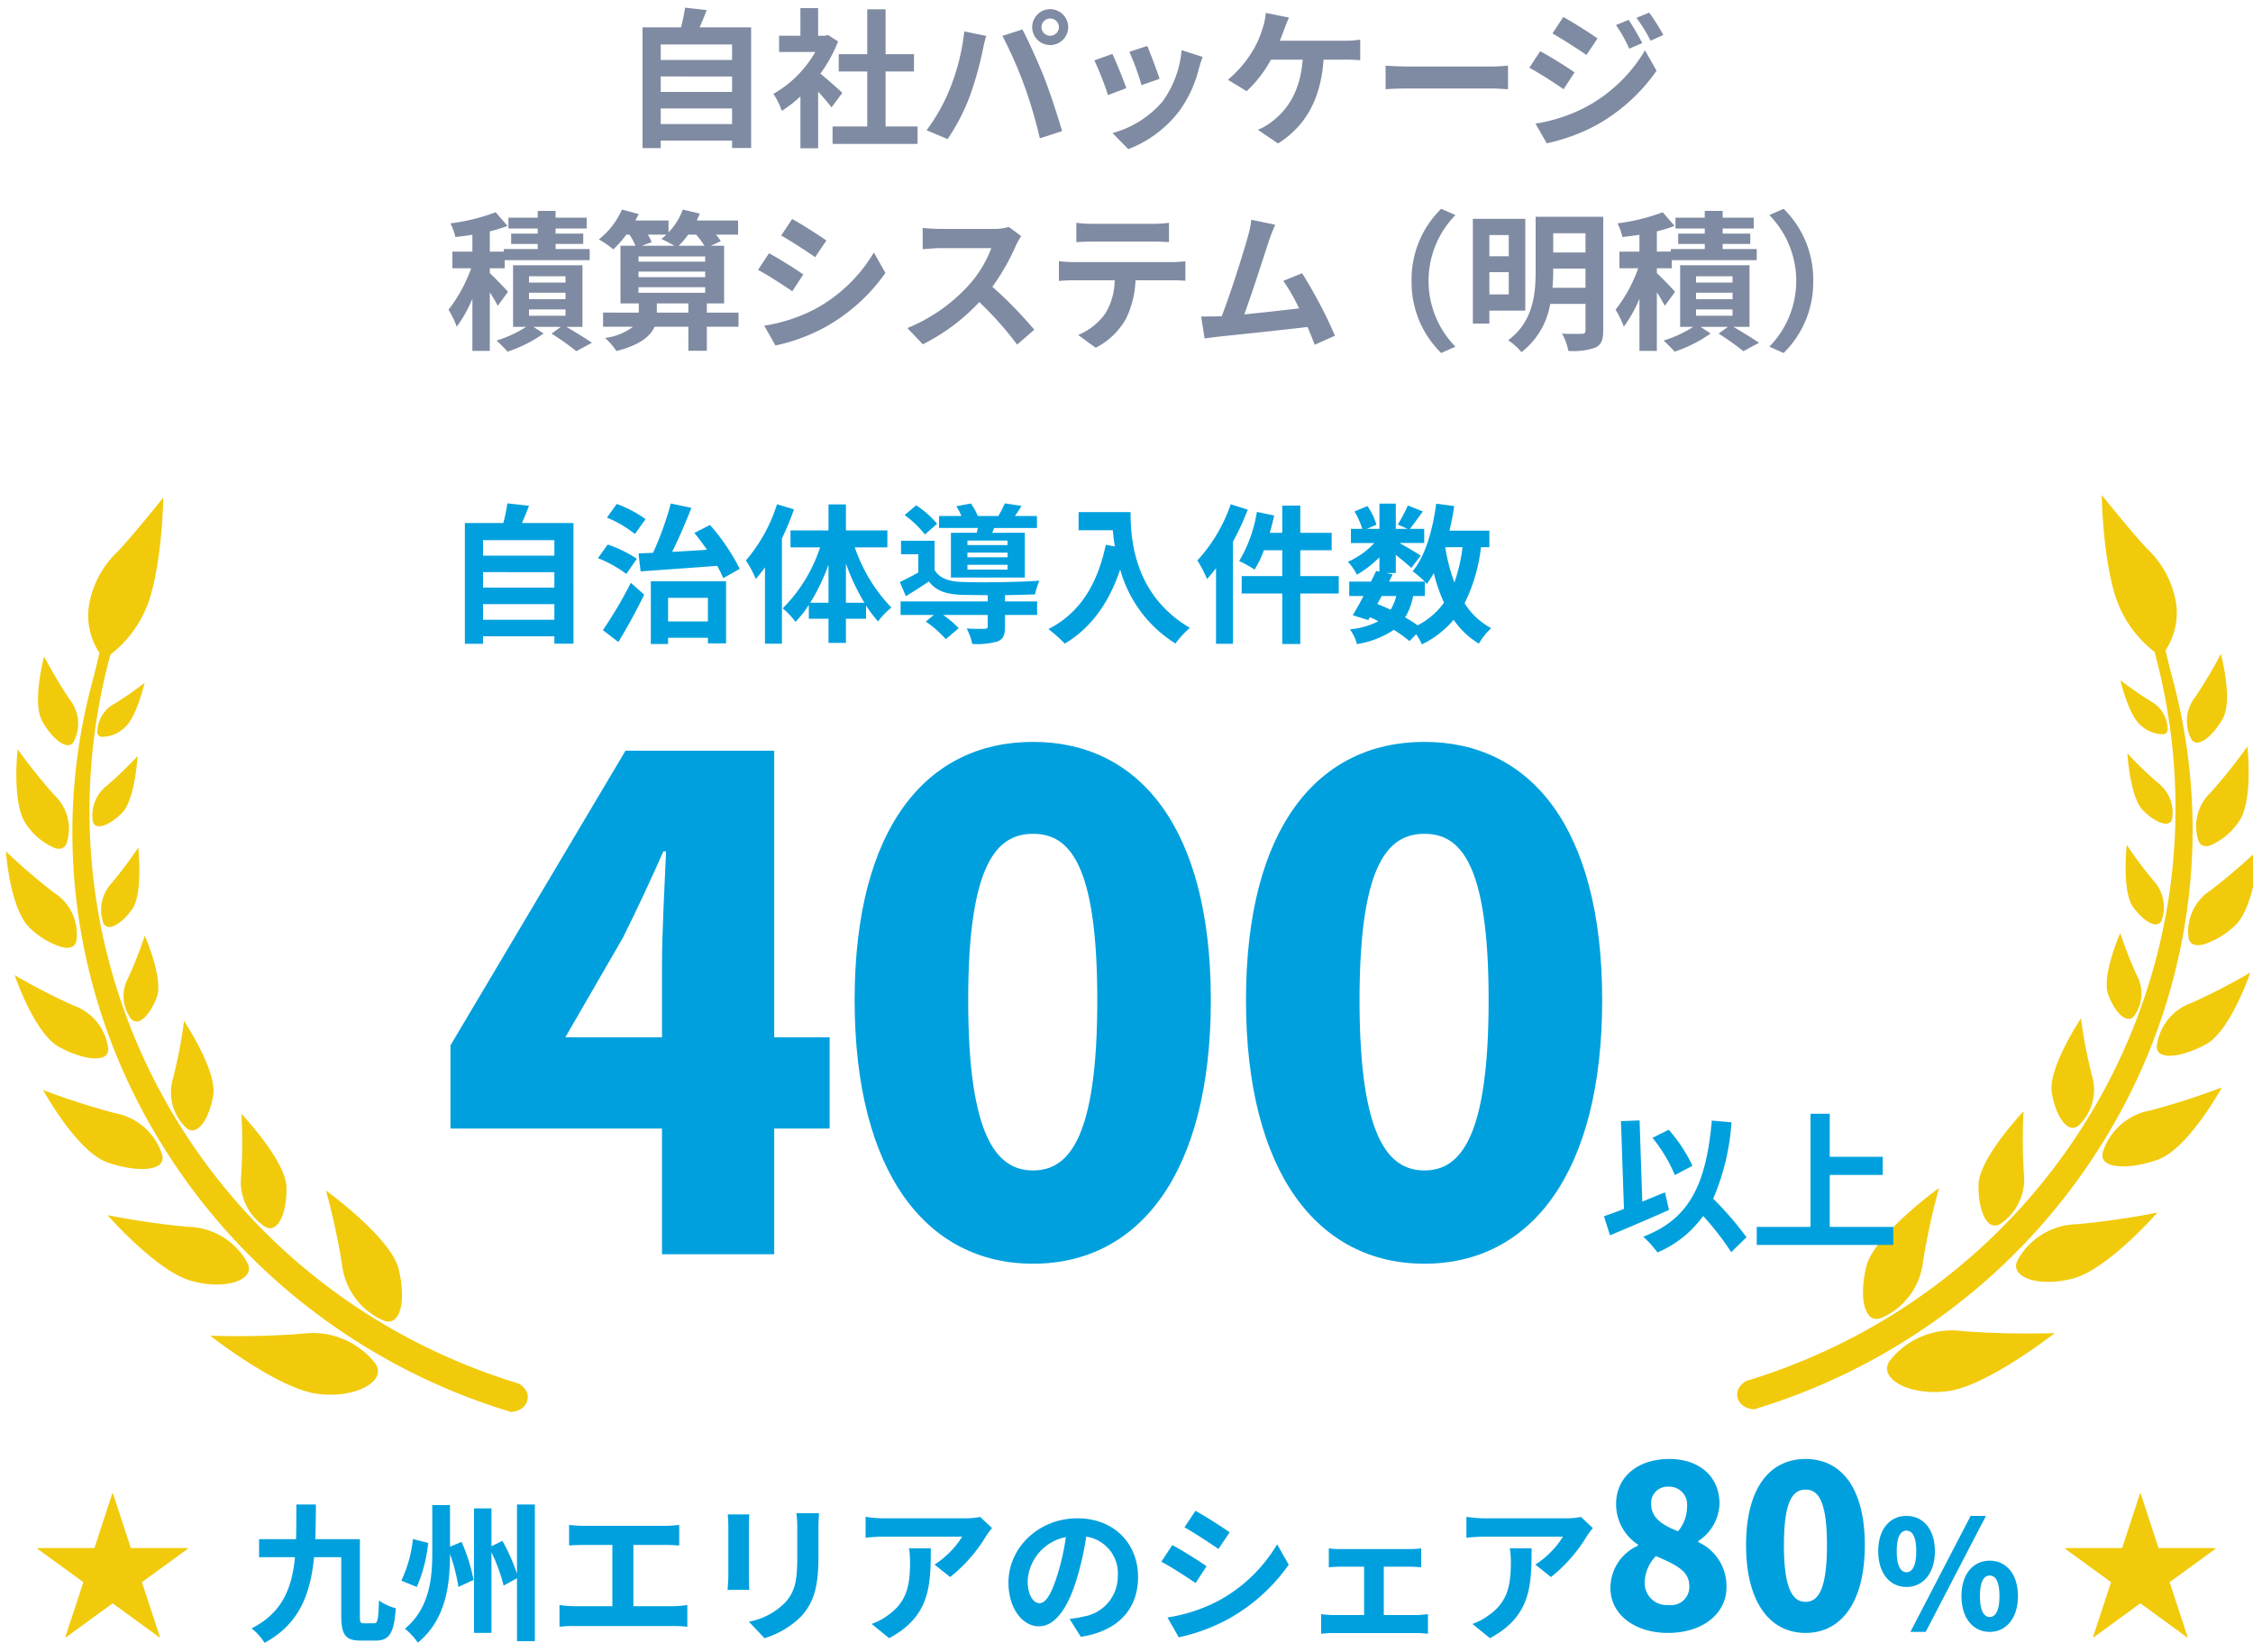 <svg xmlns="http://www.w3.org/2000/svg" xmlns:xlink="http://www.w3.org/1999/xlink" width="300" height="220" viewBox="0 0 300 220">
  <defs>
    <clipPath id="clip-path">
      <rect id="長方形_416" data-name="長方形 416" width="300" height="220" fill="#fff"/>
    </clipPath>
  </defs>
  <g id="マスクグループ_131" data-name="マスクグループ 131" clip-path="url(#clip-path)">
    <path id="パス_1330" data-name="パス 1330" d="M44.993,106.147a116.664,116.664,0,0,0,11.692-3.4,10.555,10.555,0,0,1,10.4,1.216c2.324,1.769-1.063,5.27-6.344,5.968a9.36,9.36,0,0,1-1.223.074C54,110,44.993,106.147,44.993,106.147Zm41.315-.564A83.169,83.169,0,0,1,57.24,99.376a81.7,81.7,0,0,1-26-17.048A79.17,79.17,0,0,1,13.708,57.043,77.167,77.167,0,0,1,7.279,26.08c0-1.452-.034-2.741-.078-3.918a9.068,9.068,0,0,1-2.954-5.455A12.812,12.812,0,0,1,6.066,8.476C7.366,6.112,10.053,0,10.053,0s1.993,7.825,1.732,13.53A15.306,15.306,0,0,1,8.665,22c0,.056,0,.112,0,.169,0,43.112,34.105,78.032,77.644,79.5,0,0,1.691.371,1.691,1.88s-1.691,2.033-1.691,2.033h0ZM27.636,94.189a104.407,104.407,0,0,0,10.74-1.277,9.223,9.223,0,0,1,8.858,2.562c1.736,1.877-1.7,4.278-6.5,4.281S27.636,94.189,27.636,94.189Zm38.934,4a9.282,9.282,0,0,1-7.079-5.713,89.044,89.044,0,0,0-4.63-8.985s9.988,3.794,12.073,7.61C68.9,94.7,69.17,98.231,67,98.231A2.415,2.415,0,0,1,66.571,98.191ZM48.11,90.183a7.145,7.145,0,0,1-4.656-5.646,71.059,71.059,0,0,0-2.1-7.985s7.332,4.477,8.322,7.884c.888,3.058.553,5.86-.989,5.86A1.656,1.656,0,0,1,48.11,90.183Zm-22.32-2.778c-4.281-.31-10.773-7.091-10.773-7.091a96.753,96.753,0,0,0,10.005.5,8.121,8.121,0,0,1,7.527,3.7c1.074,1.771-1.769,2.939-5.452,2.938C26.671,87.453,26.233,87.437,25.789,87.405ZM34.648,80.2a6.515,6.515,0,0,1-3.319-5.923,66.153,66.153,0,0,0-.559-7.692s5.991,5.256,6.314,8.551c.279,2.829-.437,5.271-1.745,5.271A1.388,1.388,0,0,1,34.648,80.2Zm-19.04-5.968c-3.662-.885-8.191-7.7-8.191-7.7a84.55,84.55,0,0,0,8.6,1.873,6.97,6.97,0,0,1,5.927,4.292c.492,1.294-.946,1.951-3.08,1.951A14.148,14.148,0,0,1,15.608,74.229Zm8.2-6.167a5.039,5.039,0,0,1-1.72-5.04,52.37,52.37,0,0,0,.688-6.061s3.9,4.865,3.669,7.472c-.189,2.141-1.032,3.889-2,3.889A1,1,0,0,1,23.813,68.061ZM7.8,59.975C4.575,58.333,2.01,50.912,2.01,50.912a79.748,79.748,0,0,0,7.631,3.663,6.5,6.5,0,0,1,4.511,5.353c.1.941-.634,1.367-1.786,1.367A10.939,10.939,0,0,1,7.8,59.975Zm9.128-3.346a5.256,5.256,0,0,1-.23-5.271A52.27,52.27,0,0,0,18.9,45.842s2.227,5.757,1.343,8.15c-.662,1.792-1.728,3.112-2.566,3.113A.869.869,0,0,1,16.931,56.629ZM3.761,46.786C1.1,44.732,0,37.37,0,37.37a72.466,72.466,0,0,0,6.324,4.65,6.144,6.144,0,0,1,3.211,5.736c-.052.726-.544,1.049-1.284,1.049A8.566,8.566,0,0,1,3.761,46.786Zm8.354-2.832a5.006,5.006,0,0,1,.618-4.977,50.793,50.793,0,0,0,2.93-4.867s1.179,5.712-.027,7.833c-.86,1.511-2,2.57-2.78,2.57A.784.784,0,0,1,12.115,43.954ZM2.2,32.927C.208,30.889.208,24.532.208,24.532a60.541,60.541,0,0,0,4.766,4.645,5.163,5.163,0,0,1,1.993,5.217.906.906,0,0,1-.976.761C5.021,35.155,3.516,34.272,2.2,32.927Zm7.44-.6A4.316,4.316,0,0,1,10.87,28.2a44.656,44.656,0,0,0,3.166-3.743s.185,4.973-1.137,6.611a4.331,4.331,0,0,1-2.591,1.83A.65.65,0,0,1,9.641,32.323Z" transform="matrix(0.966, 0.259, -0.259, 0.966, 12.028, 63.656)" fill="#f1ca0b"/>
    <path id="パス_1522" data-name="パス 1522" d="M44.993,3.853a116.662,116.662,0,0,1,11.692,3.4,10.555,10.555,0,0,0,10.4-1.216C69.408,4.273,66.021.773,60.741.074A9.361,9.361,0,0,0,59.517,0C54,0,44.993,3.853,44.993,3.853Zm41.315.564A83.169,83.169,0,0,0,57.24,10.624a81.7,81.7,0,0,0-26,17.048A79.17,79.17,0,0,0,13.708,52.957,77.167,77.167,0,0,0,7.279,83.92c0,1.452-.034,2.741-.078,3.918a9.068,9.068,0,0,0-2.954,5.455,12.812,12.812,0,0,0,1.819,8.232c1.3,2.364,3.987,8.476,3.987,8.476s1.993-7.825,1.732-13.53A15.306,15.306,0,0,0,8.665,88c0-.056,0-.112,0-.169,0-43.112,34.105-78.032,77.644-79.5,0,0,1.691-.371,1.691-1.88s-1.691-2.033-1.691-2.033h0ZM27.636,15.811a104.406,104.406,0,0,1,10.74,1.277,9.223,9.223,0,0,0,8.858-2.562c1.736-1.877-1.7-4.278-6.5-4.281S27.636,15.811,27.636,15.811Zm38.934-4a9.282,9.282,0,0,0-7.079,5.713,89.044,89.044,0,0,1-4.63,8.985s9.988-3.794,12.073-7.61C68.9,15.3,69.17,11.769,67,11.769A2.415,2.415,0,0,0,66.571,11.809ZM48.11,19.817a7.145,7.145,0,0,0-4.656,5.646,71.059,71.059,0,0,1-2.1,7.985s7.332-4.477,8.322-7.884c.888-3.058.553-5.86-.989-5.86A1.656,1.656,0,0,0,48.11,19.817Zm-22.32,2.778c-4.281.31-10.773,7.091-10.773,7.091a96.754,96.754,0,0,1,10.005-.5,8.121,8.121,0,0,0,7.527-3.7c1.074-1.771-1.769-2.939-5.452-2.938C26.671,22.547,26.233,22.563,25.789,22.595ZM34.648,29.8a6.515,6.515,0,0,0-3.319,5.923,66.153,66.153,0,0,1-.559,7.692s5.991-5.256,6.314-8.551c.279-2.829-.437-5.271-1.745-5.271A1.388,1.388,0,0,0,34.648,29.8Zm-19.04,5.968c-3.662.885-8.191,7.7-8.191,7.7a84.551,84.551,0,0,1,8.6-1.873,6.97,6.97,0,0,0,5.927-4.292c.492-1.294-.946-1.951-3.08-1.951A14.148,14.148,0,0,0,15.608,35.771Zm8.2,6.167a5.039,5.039,0,0,0-1.72,5.04,52.37,52.37,0,0,1,.688,6.061s3.9-4.865,3.669-7.473c-.189-2.141-1.032-3.889-2-3.889A1,1,0,0,0,23.813,41.939ZM7.8,50.025C4.575,51.667,2.01,59.088,2.01,59.088a79.748,79.748,0,0,1,7.631-3.663,6.5,6.5,0,0,0,4.511-5.353c.1-.941-.634-1.367-1.786-1.367A10.939,10.939,0,0,0,7.8,50.025Zm9.128,3.346a5.256,5.256,0,0,0-.23,5.271A52.27,52.27,0,0,1,18.9,64.158s2.227-5.757,1.343-8.15c-.662-1.792-1.728-3.112-2.566-3.113A.869.869,0,0,0,16.931,53.371ZM3.761,63.214C1.1,65.268,0,72.63,0,72.63a72.466,72.466,0,0,1,6.324-4.65,6.144,6.144,0,0,0,3.211-5.736c-.052-.726-.544-1.049-1.284-1.049A8.566,8.566,0,0,0,3.761,63.214Zm8.354,2.832a5.006,5.006,0,0,0,.618,4.977,50.792,50.792,0,0,1,2.93,4.867s1.179-5.712-.027-7.833c-.86-1.511-2-2.57-2.78-2.57A.784.784,0,0,0,12.115,66.046ZM2.2,77.073C.208,79.111.208,85.468.208,85.468a60.541,60.541,0,0,1,4.766-4.645,5.163,5.163,0,0,0,1.993-5.217.906.906,0,0,0-.976-.761C5.021,74.845,3.516,75.728,2.2,77.073Zm7.44.6A4.316,4.316,0,0,0,10.87,81.8a44.657,44.657,0,0,1,3.166,3.743s.185-4.973-1.137-6.611a4.331,4.331,0,0,0-2.591-1.83A.65.65,0,0,0,9.641,77.677Z" transform="matrix(-0.966, 0.259, -0.259, -0.966, 318.06, 169.568)" fill="#f1ca0b"/>
    <g id="グループ_307" data-name="グループ 307" transform="translate(252 178.844)">
      <path id="パス_1400" data-name="パス 1400" d="M-19.24-9.147h7.576l2.381-7.273H-9.2l2.381,7.273H.76v.108L-5.344-4.6l2.4,7.294-.087.043L-9.24-1.788l-6.212,4.524-.087-.043,2.4-7.294-6.1-4.437Z" transform="translate(42.24 36.42)" fill="#f1ca0b"/>
    </g>
    <path id="パス_1608" data-name="パス 1608" d="M17.28-28.89l7.65-13.23c1.89-3.78,3.69-7.65,5.4-11.52h.36c-.18,4.32-.54,10.71-.54,14.94v9.81ZM30.15,0H45.09V-16.74h7.38V-28.89H45.09V-67.05H25.29L1.98-27.81v11.07H30.15ZM79.56,1.26c14.13,0,23.67-12.06,23.67-35.1,0-22.95-9.54-34.38-23.67-34.38S55.8-56.88,55.8-33.84,65.43,1.26,79.56,1.26Zm0-12.42c-4.77,0-8.64-4.32-8.64-22.68,0-18.27,3.87-22.14,8.64-22.14s8.55,3.87,8.55,22.14C88.11-15.48,84.33-11.16,79.56-11.16ZM131.67,1.26c14.13,0,23.67-12.06,23.67-35.1,0-22.95-9.54-34.38-23.67-34.38s-23.76,11.34-23.76,34.38S117.54,1.26,131.67,1.26Zm0-12.42c-4.77,0-8.64-4.32-8.64-22.68,0-18.27,3.87-22.14,8.64-22.14s8.55,3.87,8.55,22.14C140.22-15.48,136.44-11.16,131.67-11.16Z" transform="translate(58 167)" fill="#00a0de"/>
    <path id="パス_1609" data-name="パス 1609" d="M-7.64-9.78a20.392,20.392,0,0,0-3.16-4.8l-2.16,1.08A20.382,20.382,0,0,1-9.98-8.54ZM-11.3-6.24c-1,.4-2.02.82-3.02,1.24l-.36-10.82-2.48.1.4,11.68c-1,.4-1.9.72-2.66.98l.8,2.54c2.26-.94,5.22-2.2,7.86-3.38ZM-.44-.26A43.619,43.619,0,0,0-4.88-5.4,30.914,30.914,0,0,0-2.44-15.56l-2.62-.24C-5.8-7.58-7.86-2.74-14.2-.34a13.983,13.983,0,0,1,1.9,2.1A14.28,14.28,0,0,0-6.22-3.1,36.694,36.694,0,0,1-2.48,1.72ZM10.64-1.64V-8.56H17.7v-2.42H10.64V-16.7H8.08V-1.64H.92V.76H19.1v-2.4Z" transform="translate(233 165)" fill="#00a0de"/>
    <path id="パス_1607" data-name="パス 1607" d="M-64.68-1.48V-3.56h9.5v2.08Zm9.5-6.34v2.06h-9.5V-7.82Zm0-4.26v2.06h-9.5v-2.06Zm-4.32-2.28c.32-.72.64-1.5.94-2.3l-2.88-.32a22.635,22.635,0,0,1-.54,2.62H-67.1V1.72h2.42v-1h9.5V1.7h2.54V-14.36Zm15.8,6.44c2.72-.2,6.52-.46,10.2-.74a17.293,17.293,0,0,1,.8,1.64l2.2-1.24a27.412,27.412,0,0,0-3.96-5.84l-2.08,1.06c.56.68,1.14,1.46,1.68,2.24-1.58.1-3.16.2-4.64.28.88-1.76,1.8-3.9,2.56-5.86l-2.74-.58a41.618,41.618,0,0,1-2.36,6.56c-.7.04-1.36.06-1.94.08Zm.66-6.96a16.069,16.069,0,0,0-3.84-2.02l-1.3,1.82a15.085,15.085,0,0,1,3.72,2.18ZM-44.2-9.6a16.307,16.307,0,0,0-3.88-1.9l-1.3,1.82a15.89,15.89,0,0,1,3.78,2.1ZM-46.66,1.48c1.18-1.94,2.42-4.22,3.44-6.3L-45-6.4A56.6,56.6,0,0,1-48.72-.1ZM-34.74-4.4v3.14h-5.3V-4.4Zm-7.6,6.14h2.3V.92h5.3v.74h2.42V-6.6H-42.34Zm16.8-18.6a21.062,21.062,0,0,1-4.14,7.48A14.256,14.256,0,0,1-28.36-6.9c.4-.48.82-1.02,1.22-1.56V1.7h2.26V-12.32a35.026,35.026,0,0,0,1.6-3.86Zm9.18,13.12V-8.96A29.252,29.252,0,0,0-13.9-3.74Zm-4.76,0a25.989,25.989,0,0,0,2.44-5.08v5.08Zm10.28-7.38v-2.26h-5.52v-3.46h-2.32v3.46h-5.06v2.26h3.94A20.451,20.451,0,0,1-24.78-3a9.694,9.694,0,0,1,1.7,1.8A13.888,13.888,0,0,0-21.3-3.46v1.84h2.62V1.6h2.32V-1.62h2.68V-3.38a16.76,16.76,0,0,0,1.6,2.12A9.736,9.736,0,0,1-10.3-3.1a21.607,21.607,0,0,1-4.88-8.02Zm16-.3H-.18v-.6H5.16Zm0,1.62H-.18v-.62H5.16Zm0,1.64H-.18V-8.8H5.16Zm-7.54-4.9V-7.1H7.46v-5.96H3.12l.26-.64h5.7v-1.6H6.14c.28-.38.58-.84.88-1.34L4.8-16.98a14.926,14.926,0,0,1-.86,1.68H1.2a8.49,8.49,0,0,0-.92-1.66l-1.94.36a8.874,8.874,0,0,1,.68,1.3H-3.96v1.6H1.2c-.04.22-.1.44-.14.64Zm-1.84-1.2A13.094,13.094,0,0,0-7-16.72l-1.54,1.3a14.013,14.013,0,0,1,2.7,2.58Zm9.04,9.5c1.5-.02,2.94-.06,4-.1A10.191,10.191,0,0,1,9.4-6.68c-2.76.2-7.98.26-10.4.16-1.7-.06-2.9-.5-3.56-1.6V-12H-9.02v1.8h2.3v2.42c-.84.48-1.72.92-2.46,1.28l.8,1.88c1.12-.68,2.1-1.3,3.06-1.96C-4.36-5.32-3-4.88-.98-4.8c.92.02,2.16.04,3.5.04v.84H-9.08v1.8h4.42l-1.06.88A15.067,15.067,0,0,1-3.06,1.1L-1.34-.36A13.043,13.043,0,0,0-3.42-2.12H2.52V-.58c0,.22-.1.3-.42.3C1.8-.26.7-.26-.28-.32A7.953,7.953,0,0,1,.46,1.74,10.178,10.178,0,0,0,3.8,1.42C4.6,1.1,4.82.54,4.82-.52v-1.6H9.1v-1.8H4.82Zm9.8-11.06v2.42h4.56c.06.68.14,1.4.28,2.16l-1.22-.22C17.14-6.2,14.76-2.34,10.6-.24A19,19,0,0,1,12.78,1.7c3.48-2.08,5.88-5.4,7.38-9.88a16.9,16.9,0,0,0,7.36,9.86A12.8,12.8,0,0,1,29.44-.4c-7.36-4.34-7.9-11.64-7.9-15.42Zm20.26-1.04a21.178,21.178,0,0,1-4.44,7.48A16.254,16.254,0,0,1,31.72-6.9c.4-.44.8-.94,1.2-1.44V1.72h2.26v-13.6a33.881,33.881,0,0,0,1.96-4.26ZM49.26-7.3H44.14v-3.44h4.18v-2.32H44.14v-3.62h-2.4v3.62H40.08c.22-.76.42-1.52.58-2.3l-2.3-.48A18.358,18.358,0,0,1,36-9.3a15.37,15.37,0,0,1,2.06,1.14,14.114,14.114,0,0,0,1.24-2.58h2.44V-7.3h-5.4v2.32h5.4V1.74h2.4V-4.98h5.12ZM60.72-4.64V-6.56c.12.12.2.22.28.3a12.686,12.686,0,0,0,.92-1.44,21.173,21.173,0,0,0,1.36,3.94A9.825,9.825,0,0,1,59.76-.74,18.627,18.627,0,0,0,58.1-1.8a8.083,8.083,0,0,0,1.06-2.84Zm-5.74,0h1.94a6.081,6.081,0,0,1-.76,1.82c-.58-.28-1.16-.52-1.76-.76Zm10.76-6.5a21.4,21.4,0,0,1-1.08,4.7,25.236,25.236,0,0,1-1.22-4.7Zm3.58,0v-2.2H64c.26-1.06.48-2.16.64-3.28l-2.4-.32c-.48,3.56-1.44,6.96-3.14,9a13.867,13.867,0,0,1,1.62,1.38H55.96l.48-.96-.86-.18h1.28v-2.42c.78.62,1.62,1.32,2.06,1.74l1.26-1.64c-.44-.3-1.86-1.14-2.82-1.68h3.28v-1.88h-1.9c.48-.62,1.1-1.46,1.72-2.32l-2-.8a19.318,19.318,0,0,1-1.34,2.54l1.32.58H56.86v-3.36H54.68v3.36H53l1.28-.56a8.521,8.521,0,0,0-1.2-2.48l-1.72.72a10.654,10.654,0,0,1,1.04,2.32H50.88v1.88H54a10.624,10.624,0,0,1-3.52,2.5,7.2,7.2,0,0,1,1.2,1.72,14.415,14.415,0,0,0,3-2.32v1.92l-.44-.1c-.2.44-.44.92-.68,1.42h-2.9v1.92h1.9c-.5.96-1,1.86-1.44,2.56l2.08.64.22-.38a11.533,11.533,0,0,1,1.12.54A10.51,10.51,0,0,1,50.74-.2a5.253,5.253,0,0,1,.94,1.96A12.27,12.27,0,0,0,56.6-.14a18.953,18.953,0,0,1,2.08,1.5l.9-.92a9.031,9.031,0,0,1,.76,1.36,12.99,12.99,0,0,0,4.22-3.28A10.855,10.855,0,0,0,67.92,1.7,9.184,9.184,0,0,1,69.56-.36a9.387,9.387,0,0,1-3.54-3.32,22.5,22.5,0,0,0,2.18-7.46Z" transform="translate(129 84)" fill="#00a0de"/>
    <path id="パス_1606" data-name="パス 1606" d="M-69.02-1.48V-3.56h9.5v2.08Zm9.5-6.34v2.06h-9.5V-7.82Zm0-4.26v2.06h-9.5v-2.06Zm-4.32-2.28c.32-.72.64-1.5.94-2.3l-2.88-.32a22.636,22.636,0,0,1-.54,2.62h-5.12V1.72h2.42v-1h9.5V1.7h2.54V-14.36Zm19,8.72c-.42-.4-1.96-1.78-2.92-2.56a19.413,19.413,0,0,0,2.36-4.28l-1.34-.86-.42.1h-.9v-3.68h-2.36v3.68h-2.84v2.16h4.82A14.939,14.939,0,0,1-54.02-5.5,9.532,9.532,0,0,1-52.9-3.24a16.55,16.55,0,0,0,2.48-1.92v6.9h2.36V-5.8c.68.74,1.36,1.54,1.78,2.1Zm5.76,4.48V-8.48h3.78v-2.3h-3.78v-5.98h-2.44v5.98h-3.8v2.3h3.8v7.32h-4.62V1.16h11.32V-1.16Zm20.76-13.22a1.161,1.161,0,0,1,1.16-1.16A1.161,1.161,0,0,1-16-14.38a1.157,1.157,0,0,1-1.16,1.14A1.157,1.157,0,0,1-18.32-14.38Zm-1.24,0A2.4,2.4,0,0,0-17.16-12a2.4,2.4,0,0,0,2.4-2.38,2.407,2.407,0,0,0-2.4-2.4A2.407,2.407,0,0,0-19.56-14.38ZM-30.5-6.22A24.1,24.1,0,0,1-33.62-.66l2.8,1.18A27.5,27.5,0,0,0-27.86-5.2a46.565,46.565,0,0,0,1.7-6.02c.08-.44.3-1.42.48-2l-2.92-.6A28.818,28.818,0,0,1-30.5-6.22Zm9.88-.42A61.8,61.8,0,0,1-18.54.42l2.96-.96c-.56-1.98-1.62-5.18-2.32-6.98-.76-1.94-2.14-5.02-2.96-6.56l-2.66.86A56.026,56.026,0,0,1-20.62-6.64Zm16.38-5.24-2.38.78A33.312,33.312,0,0,1-5-6.66l2.4-.84C-2.88-8.42-3.86-11.02-4.24-11.88Zm7.38,1.46-2.8-.9A13.679,13.679,0,0,1-2.22-4.46,13.457,13.457,0,0,1-8.86-.28l2.1,2.14A15.619,15.619,0,0,0-.06-3.1,16.127,16.127,0,0,0,2.66-8.96C2.78-9.36,2.9-9.78,3.14-10.42Zm-12.02-.4-2.4.86A40.4,40.4,0,0,1-9.46-5.34l2.44-.92C-7.42-7.38-8.38-9.8-8.88-10.82Zm23.52-4.84-3.1-.62a7.867,7.867,0,0,1-.42,2.06A12.569,12.569,0,0,1,9.96-11.5,15.315,15.315,0,0,1,6.5-7.38L9-5.86a16.466,16.466,0,0,0,3.24-4.2h4.22c-.32,4.18-1.98,6.64-4.08,8.24a7.193,7.193,0,0,1-1.9,1.1l2.7,1.82c3.62-2.28,5.7-5.86,6.06-11.16h2.8a20.673,20.673,0,0,1,2.08.08v-2.74a13.114,13.114,0,0,1-2.08.14H13.42c.22-.52.4-1.04.56-1.46S14.4-15.16,14.64-15.66ZM27.5-9.26v3.14c.74-.06,2.08-.1,3.22-.1H41.46c.84,0,1.86.08,2.34.1V-9.26c-.52.04-1.4.12-2.34.12H30.72C29.68-9.14,28.22-9.2,27.5-9.26Zm32.36-6.1-1.68.7a18.065,18.065,0,0,1,1.76,3.14l1.74-.74A34.01,34.01,0,0,0,59.86-15.36Zm2.74-.96-1.7.7a19.218,19.218,0,0,1,1.88,3.04l1.7-.76A25.72,25.72,0,0,0,62.6-16.32Zm-11.44.58-1.44,2.2c1.32.74,3.4,2.08,4.52,2.86l1.48-2.2C54.68-13.62,52.48-15.02,51.16-15.74Zm-3.7,14.2,1.5,2.62a25.153,25.153,0,0,0,6.68-2.46,24.125,24.125,0,0,0,7.94-7.2L62.04-11.3a20.246,20.246,0,0,1-7.78,7.5A21.448,21.448,0,0,1,47.46-1.54Zm.62-9.64-1.44,2.2c1.34.72,3.42,2.06,4.56,2.86l1.46-2.24C51.64-9.08,49.44-10.46,48.08-11.18ZM-89.36,20.86c-.34-.42-1.78-1.9-2.42-2.5v-.64h1.98V16.64h11.32V15.16h-4.54v-.68h3.68V13.1h-3.68v-.68h4.14V10.98h-4.14v-.9H-85.4v.9h-3.9v1.44h3.9v.68h-3.54v1.38h3.54v.68h-4.52v.34h-1.86V12.8a18.2,18.2,0,0,0,2.36-.72L-91,10.26a26.237,26.237,0,0,1-6.02,1.48,8.33,8.33,0,0,1,.66,1.82c.72-.08,1.48-.18,2.26-.3V15.5h-2.66v2.22h2.5a19.849,19.849,0,0,1-3.02,5.52,11.806,11.806,0,0,1,1.1,2.26,17.853,17.853,0,0,0,2.08-3.72v6.94h2.32v-7.8a20.346,20.346,0,0,1,1.06,1.8Zm2.8,2.34h4.86v.84h-4.86Zm0-2.22h4.86v.86h-4.86Zm0-2.2h4.86v.84h-4.86Zm7.12,6.74v-8.2h-9.24v8.2h1.74a15.553,15.553,0,0,1-3.94,1.82c.44.42,1.1,1.06,1.46,1.48a17.733,17.733,0,0,0,4.8-2.42l-1.34-.88h3.64l-1.24.9a34.641,34.641,0,0,1,3.3,2.34l2.08-1.12c-.8-.56-2.18-1.4-3.4-2.12Zm9.9-1.9V22.4h4.2v1.22Zm-2.44-3.38h8.88v.74h-8.88Zm3.72-7a6.141,6.141,0,0,1-.68.58,18.288,18.288,0,0,1,1.74.9h-4.34l1.32-.48a6.059,6.059,0,0,0-.52-1Zm3.96,0a12.8,12.8,0,0,1,1.1,1.48h-3.42a11.887,11.887,0,0,0,1.26-1.48Zm-7.68,4.92h8.88v.74h-8.88Zm8.88-2.02v.7h-8.88v-.7Zm4.44,7.48h-4.22V22.4h2.3V14.72h-1.78l1.34-.6a6.359,6.359,0,0,0-.64-.88h2.94V11.36h-5.5c.14-.3.28-.62.4-.92l-2.26-.54a8.765,8.765,0,0,1-1.9,3.04V11.36H-72.4c.16-.28.3-.58.44-.86l-2.22-.6a10.439,10.439,0,0,1-3.08,3.98,12.481,12.481,0,0,1,1.92,1.32,13.14,13.14,0,0,0,1.74-1.96h.42a9.061,9.061,0,0,1,.8,1.48h-2V22.4h2.44v1.22H-76.7V25.5h4A7.78,7.78,0,0,1-76.44,27a8.7,8.7,0,0,1,1.52,1.74c3.12-.8,4.52-1.96,5.08-3.24h4.5v3.2h2.46V25.5h4.22Zm7.14-12.46-1.46,2.2c1.32.74,3.4,2.1,4.52,2.88l1.5-2.22C-48,13.3-50.2,11.88-51.52,11.16Zm-3.72,14.2,1.5,2.64a24.336,24.336,0,0,0,6.68-2.48,24.149,24.149,0,0,0,7.96-7.18l-1.54-2.72a20.388,20.388,0,0,1-7.78,7.5A21.671,21.671,0,0,1-55.24,25.36Zm.64-9.64-1.46,2.22c1.34.7,3.42,2.06,4.56,2.84l1.46-2.24C-51.06,17.82-53.26,16.44-54.6,15.72Zm33.58-2.28-1.64-1.22a7.168,7.168,0,0,1-2.06.26h-7.06a22.344,22.344,0,0,1-2.36-.14v2.84c.42-.02,1.52-.14,2.36-.14H-25a15.5,15.5,0,0,1-2.98,4.9,22.42,22.42,0,0,1-8.2,5.74l2.06,2.16a26.345,26.345,0,0,0,7.52-5.62,45.608,45.608,0,0,1,5.04,5.66l2.28-1.98a56.224,56.224,0,0,0-5.58-5.72,29.4,29.4,0,0,0,3.14-5.5A9.45,9.45,0,0,1-21.02,13.44Zm7.34-1.78v2.58c.62-.04,1.46-.08,2.16-.08H-3.5c.7,0,1.48.04,2.16.08V11.66a15.669,15.669,0,0,1-2.16.14h-8.04A15.382,15.382,0,0,1-13.68,11.66ZM-16,16.78V19.4c.56-.04,1.32-.08,1.92-.08h5.5a8.6,8.6,0,0,1-1.24,4.42,8.308,8.308,0,0,1-3.62,2.86l2.34,1.7a9.6,9.6,0,0,0,4.02-3.84A12.688,12.688,0,0,0-5.8,19.32H-.98c.56,0,1.32.02,1.82.06v-2.6a15.125,15.125,0,0,1-1.82.12h-13.1C-14.7,16.9-15.4,16.84-16,16.78Zm28.8-4.86-3.18-.66a14.554,14.554,0,0,1-.48,2.32c-.58,2.08-2.3,7.56-3.46,10.52-.18,0-.38.02-.54.02-.66.02-1.52.02-2.2.02l.46,2.92c.64-.08,1.38-.18,1.88-.24,2.52-.26,8.58-.9,11.82-1.28.38.86.7,1.68.96,2.36l2.7-1.2a61.511,61.511,0,0,0-4.38-8.32l-2.5,1.02a24.175,24.175,0,0,1,2.1,3.66c-2.02.24-4.86.56-7.3.8,1-2.68,2.62-7.76,3.26-9.72C12.24,13.26,12.54,12.52,12.8,11.92ZM30.96,19.4A13.179,13.179,0,0,0,34.9,29l1.9-.84a12.508,12.508,0,0,1,0-17.52L34.9,9.8A13.179,13.179,0,0,0,30.96,19.4ZM43.9,13.3v2.82H41.32V13.3Zm-2.58,7.9V18.24H43.9V21.2Zm4.78,2.16V11.14H39.12V25.08h2.2V23.36Zm3.62-3.04a22.082,22.082,0,0,0,.1-2.26v-.3h4.3v2.56Zm4.4-7.26v2.56h-4.3V13.06Zm2.36-2.2h-9v7.2c0,3.04-.3,6.76-3.66,9.24a8.922,8.922,0,0,1,1.78,1.58,10.223,10.223,0,0,0,3.82-6.42h4.7v3.52c0,.34-.12.46-.48.46-.34.02-1.56.04-2.64-.02a8.169,8.169,0,0,1,.84,2.3,8.947,8.947,0,0,0,3.6-.44c.78-.38,1.04-1.02,1.04-2.28Zm9.56,10c-.34-.42-1.78-1.9-2.42-2.5v-.64H65.6V16.64H76.92V15.16H72.38v-.68h3.68V13.1H72.38v-.68h4.14V10.98H72.38v-.9H70v.9H66.1v1.44H70v.68H66.46v1.38H70v.68H65.48v.34H63.62V12.8a18.2,18.2,0,0,0,2.36-.72L64.4,10.26a26.237,26.237,0,0,1-6.02,1.48,8.33,8.33,0,0,1,.66,1.82c.72-.08,1.48-.18,2.26-.3V15.5H58.64v2.22h2.5a19.849,19.849,0,0,1-3.02,5.52,11.806,11.806,0,0,1,1.1,2.26,17.854,17.854,0,0,0,2.08-3.72v6.94h2.32v-7.8a20.346,20.346,0,0,1,1.06,1.8Zm2.8,2.34H73.7v.84H68.84Zm0-2.22H73.7v.86H68.84Zm0-2.2H73.7v.84H68.84Zm7.12,6.74v-8.2H66.72v8.2h1.74a15.553,15.553,0,0,1-3.94,1.82c.44.42,1.1,1.06,1.46,1.48a17.733,17.733,0,0,0,4.8-2.42l-1.34-.88h3.64l-1.24.9a34.641,34.641,0,0,1,3.3,2.34l2.08-1.12c-.8-.56-2.18-1.4-3.4-2.12Zm8.48-6.12A13.179,13.179,0,0,0,80.5,9.8l-1.9.84a12.508,12.508,0,0,1,0,17.52l1.9.84A13.179,13.179,0,0,0,84.44,19.4Z" transform="translate(157 18)" fill="#7f8ba2"/>
    <path id="パス_1610" data-name="パス 1610" d="M15.46-.86c-.5,0-.54-.14-.54-.98V-12.06H8.98c.06-1.48.08-3.04.08-4.62H6.46c0,1.62,0,3.16-.04,4.62H1.5v2.4H6.28C5.88-5.56,4.62-2.28.5-.18A7.117,7.117,0,0,1,2.22,1.74C6.88-.76,8.34-4.8,8.82-9.66h3.62v7.82c0,2.58.62,3.28,2.58,3.28h2.02c1.84,0,2.44-1.06,2.66-4.3A7.153,7.153,0,0,1,17.46-3.9c-.08,2.52-.16,3.04-.64,3.04Zm6.52-11.22a16.938,16.938,0,0,1-1.54,5.54l2.06.84a19.951,19.951,0,0,0,1.52-5.86Zm4.94,1.02V-16.6H24.56v6.32c0,3.46-.36,7.4-3.64,10.14a8.93,8.93,0,0,1,1.72,1.86c3.78-3.14,4.26-7.68,4.28-11.8A23.138,23.138,0,0,1,28.04-5.7l2.02-.94a23.485,23.485,0,0,0-1.6-5.06Zm8.92-5.62v9.22a25.8,25.8,0,0,0-1.94-4.38l-1.46.72v-5.04H30.12V.42h2.32V-10.32a22.652,22.652,0,0,1,1.62,4.44l1.78-.98V1.52h2.38v-18.2Zm6.94,2.72v2.74c.5-.04,1.36-.08,1.9-.08h3.86v8.16H43.46A12.952,12.952,0,0,1,41.5-3.3V-.4a16.713,16.713,0,0,1,1.96-.1H56.64a16.046,16.046,0,0,1,1.88.1V-3.3a12.222,12.222,0,0,1-1.88.16h-5.3V-11.3h4.22c.58,0,1.28.04,1.88.08v-2.74c-.58.06-1.28.12-1.88.12H44.68C44.12-13.84,43.3-13.9,42.78-13.96Zm33.28-1.56H73.04a14.109,14.109,0,0,1,.12,2v3.8c0,3.12-.26,4.62-1.64,6.12a9.048,9.048,0,0,1-4.8,2.52l2.08,2.2a11.776,11.776,0,0,0,4.86-2.88c1.48-1.64,2.32-3.5,2.32-7.8v-3.96C75.98-14.32,76.02-14.96,76.06-15.52Zm-9.28.16H63.9a14.2,14.2,0,0,1,.08,1.54v6.74c0,.6-.08,1.38-.1,1.76h2.9c-.04-.46-.06-1.24-.06-1.74v-6.76C66.72-14.46,66.74-14.9,66.78-15.36ZM99.1-13.54l-1.58-1.48a10.315,10.315,0,0,1-2.04.18H84.7a15.856,15.856,0,0,1-2.44-.2v2.78c.94-.08,1.6-.14,2.44-.14H95.12a11.894,11.894,0,0,1-3.68,3.72l2.08,1.66a20.37,20.37,0,0,0,4.8-5.48A10.071,10.071,0,0,1,99.1-13.54Zm-8.16,2.7h-2.9a11.087,11.087,0,0,1,.14,1.8c0,3.28-.48,5.4-3.02,7.16a7.9,7.9,0,0,1-2.1,1.1l2.34,1.9C90.84-1.8,90.94-5.88,90.94-10.84Zm27.6,3.8c0-4.36-3.12-7.8-8.08-7.8-5.18,0-9.18,3.94-9.18,8.56,0,3.38,1.84,5.82,4.06,5.82,2.18,0,3.9-2.48,5.1-6.52a40.447,40.447,0,0,0,1.2-5.42,4.944,4.944,0,0,1,4.2,5.28,5.427,5.427,0,0,1-4.56,5.36,15.382,15.382,0,0,1-1.86.32l1.5,2.38C115.96.16,118.54-2.82,118.54-7.04Zm-14.7.5a6.3,6.3,0,0,1,5.08-5.8,30.021,30.021,0,0,1-1.06,4.84c-.82,2.7-1.6,3.96-2.44,3.96C104.64-3.54,103.84-4.52,103.84-6.54Zm22.34-9.3-1.46,2.2c1.32.74,3.4,2.1,4.52,2.88l1.5-2.22C129.7-13.7,127.5-15.12,126.18-15.84Zm-3.72,14.2L123.96,1a24.336,24.336,0,0,0,6.68-2.48,24.149,24.149,0,0,0,7.96-7.18l-1.54-2.72a20.388,20.388,0,0,1-7.78,7.5A21.671,21.671,0,0,1,122.46-1.64Zm.64-9.64-1.46,2.22c1.34.7,3.42,2.06,4.56,2.84l1.46-2.24C126.64-9.18,124.44-10.56,123.1-11.28Zm20.84.44v2.52c.44-.04,1.16-.08,1.58-.08h3.12v6.44h-4.08a15.448,15.448,0,0,1-1.64-.12V.54a11.813,11.813,0,0,1,1.64-.1h11.06a10.543,10.543,0,0,1,1.52.1V-2.08c-.42.04-.98.12-1.52.12h-4.36V-8.4h3.42c.46,0,1.06.04,1.56.08v-2.52a13.615,13.615,0,0,1-1.56.1h-9.16A10.479,10.479,0,0,1,143.94-10.84Zm35.16-2.7-1.58-1.48a10.315,10.315,0,0,1-2.04.18H164.7a15.856,15.856,0,0,1-2.44-.2v2.78c.94-.08,1.6-.14,2.44-.14h10.42a11.894,11.894,0,0,1-3.68,3.72l2.08,1.66a20.37,20.37,0,0,0,4.8-5.48A10.068,10.068,0,0,1,179.1-13.54Zm-8.16,2.7h-2.9a11.087,11.087,0,0,1,.14,1.8c0,3.28-.48,5.4-3.02,7.16a7.9,7.9,0,0,1-2.1,1.1l2.34,1.9C170.84-1.8,170.94-5.88,170.94-10.84ZM189.09.42c4.68,0,7.8-2.61,7.8-6.06a6.438,6.438,0,0,0-3.75-6.03v-.15a6.15,6.15,0,0,0,2.82-4.95c0-3.63-2.67-5.97-6.69-5.97-4.11,0-7.08,2.31-7.08,6.03a6.465,6.465,0,0,0,2.91,5.37v.15a6.144,6.144,0,0,0-3.66,5.64C181.44-2.01,184.71.42,189.09.42Zm1.35-13.53c-2.19-.87-3.57-1.83-3.57-3.6a2.156,2.156,0,0,1,2.28-2.34,2.375,2.375,0,0,1,2.49,2.64A5.1,5.1,0,0,1,190.44-13.11ZM189.21-3.3A2.929,2.929,0,0,1,186-6.18a5.145,5.145,0,0,1,1.5-3.63c2.73,1.17,4.44,2.01,4.44,3.96A2.414,2.414,0,0,1,189.21-3.3ZM207.42.42c4.71,0,7.89-4.02,7.89-11.7,0-7.65-3.18-11.46-7.89-11.46s-7.92,3.78-7.92,11.46S202.71.42,207.42.42Zm0-4.14c-1.59,0-2.88-1.44-2.88-7.56,0-6.09,1.29-7.38,2.88-7.38s2.85,1.29,2.85,7.38C210.27-5.16,209.01-3.72,207.42-3.72ZM220.86-5.7c2.18,0,3.78-1.78,3.78-4.76s-1.6-4.7-3.78-4.7-3.76,1.72-3.76,4.7S218.68-5.7,220.86-5.7Zm0-1.96c-.7,0-1.3-.72-1.3-2.8s.6-2.74,1.3-2.74,1.3.66,1.3,2.74S221.56-7.66,220.86-7.66Zm.52,7.94h2.04l8.02-15.44H229.4Zm10.56,0c2.16,0,3.76-1.78,3.76-4.76s-1.6-4.72-3.76-4.72-3.76,1.74-3.76,4.72S229.78.28,231.94.28Zm0-1.98c-.7,0-1.3-.7-1.3-2.78,0-2.1.6-2.74,1.3-2.74s1.3.64,1.3,2.74C233.24-2.4,232.64-1.7,231.94-1.7Z" transform="translate(33 217)" fill="#00a0de"/>
    <g id="グループ_250" data-name="グループ 250" transform="translate(-18 178.844)">
      <path id="パス_1400-2" data-name="パス 1400" d="M-19.24-9.147h7.576l2.381-7.273H-9.2l2.381,7.273H.76v.108L-5.344-4.6l2.4,7.294-.087.043L-9.24-1.788l-6.212,4.524-.087-.043,2.4-7.294-6.1-4.437Z" transform="translate(42.24 36.42)" fill="#f1ca0b"/>
    </g>
  </g>
</svg>
